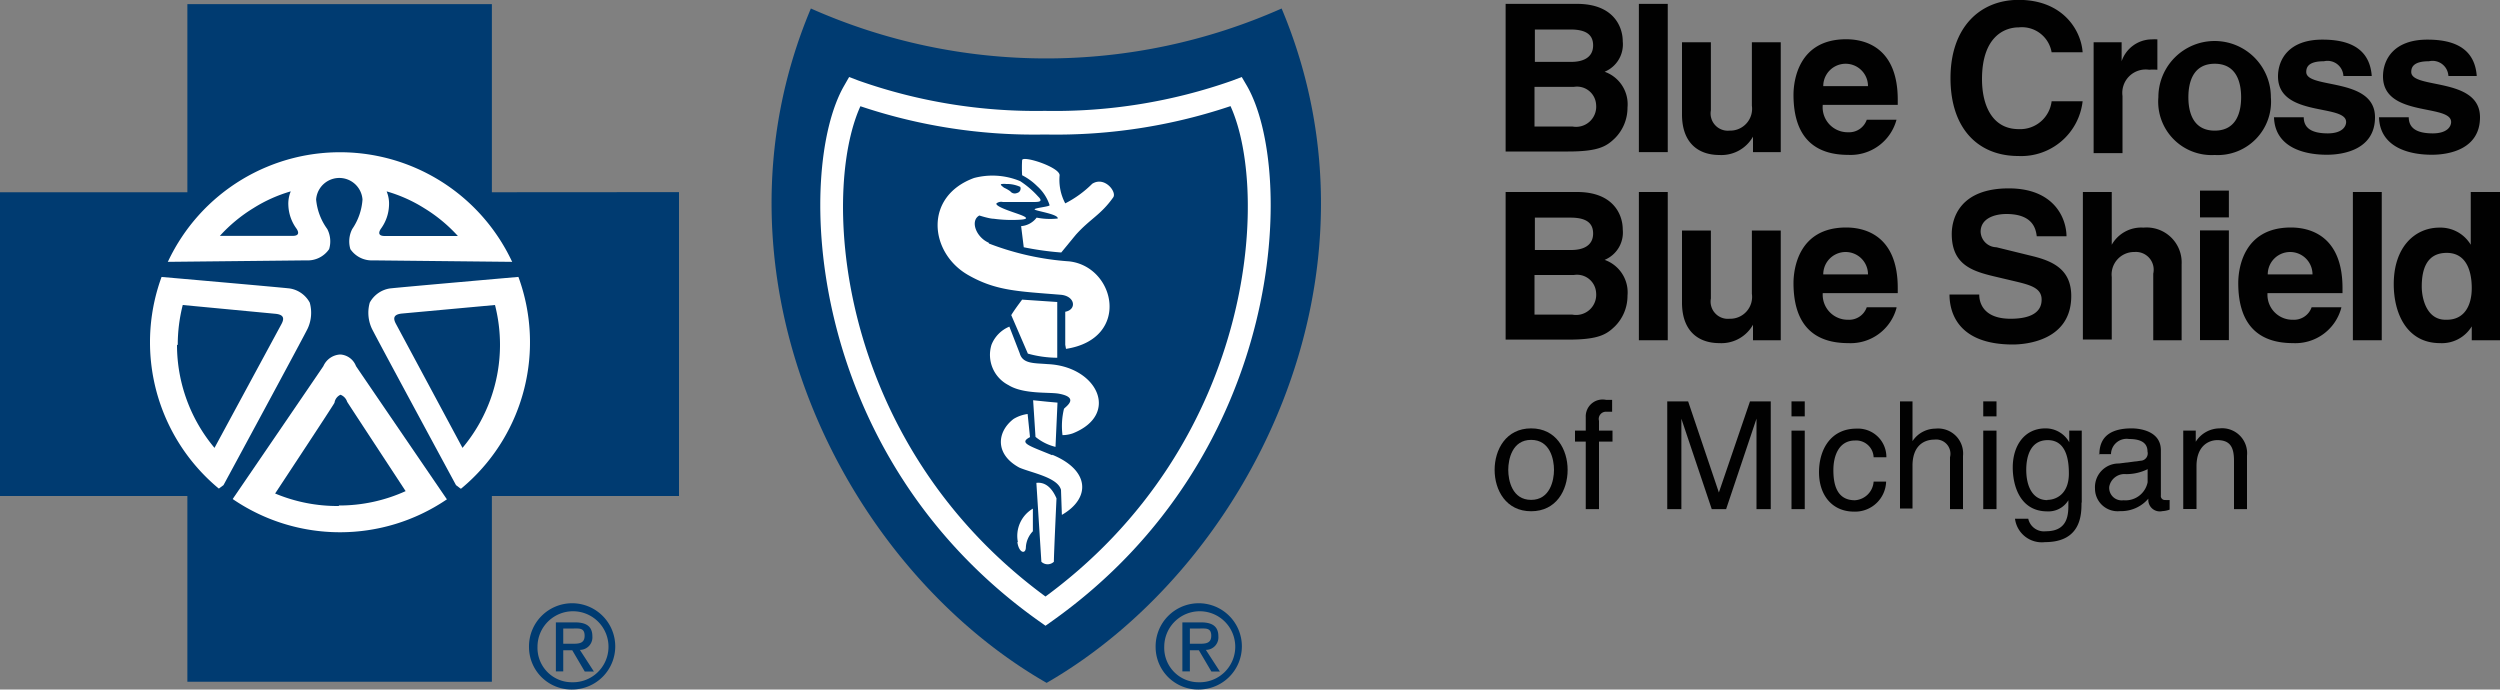 <svg id="Layer_1" data-name="Layer 1" xmlns="http://www.w3.org/2000/svg" viewBox="0 0 200 55.16"><rect x="0" y="0" width="200" height="55.16" fill="#808080" stroke="none"/><defs><style>.cls-1{fill:#010101;}.cls-2,.cls-3{fill:#003b71;}.cls-3,.cls-5{fill-rule:evenodd;}.cls-4,.cls-5{fill:#fff;}</style></defs><title>Untitled-10</title><path class="cls-1" d="M120.41,22.73h5.76c2.91,0,3.65,1.82,3.65,3a2.37,2.37,0,0,1-1.45,2.43,2.76,2.76,0,0,1,1.83,2.87,3.45,3.45,0,0,1-1,2.44c-0.68.66-1.32,1.07-3.75,1.07h-5V22.73Zm2.38,4.64h2.91c1,0,1.75-.38,1.75-1.32s-0.69-1.27-1.82-1.27h-2.84v2.59Zm0,5.17h3a1.61,1.61,0,0,0,1.9-1.73,1.53,1.53,0,0,0-1.78-1.44h-3.15v3.17Z" transform="translate(0 -22.42)"/><rect class="cls-1" x="131.11" y="0.31" width="2.31" height="11.86"/><path class="cls-1" d="M142.45,34.59h-2.21V33.35h0a2.9,2.9,0,0,1-2.68,1.47c-1.73,0-3-1-3-3.24V25.8h2.31v5.45a1.38,1.38,0,0,0,1.5,1.62,1.75,1.75,0,0,0,1.78-2V25.8h2.31v8.78Z" transform="translate(0 -22.42)"/><path class="cls-1" d="M151.72,32a3.8,3.8,0,0,1-3.86,2.81c-2.48,0-4.38-1.19-4.38-4.81,0-1.06.36-4.44,4.21-4.44,1.73,0,4.13.83,4.13,4.84v0.41h-6A2,2,0,0,0,147.85,33a1.49,1.49,0,0,0,1.49-1h2.38Zm-2.28-2.69a1.79,1.79,0,1,0-3.58,0h3.58Z" transform="translate(0 -22.42)"/><path class="cls-1" d="M164.13,26.61a2.41,2.41,0,0,0-2.63-2c-1.19,0-2.94.79-2.94,4.14,0,2.13.84,4,2.94,4a2.53,2.53,0,0,0,2.63-2.23h2.48a4.94,4.94,0,0,1-5.15,4.38c-3.15,0-5.42-2.13-5.42-6.23s2.39-6.26,5.45-6.26c3.55,0,5,2.44,5.12,4.19h-2.48Z" transform="translate(0 -22.42)"/><path class="cls-1" d="M167.52,25.8h2.21v1.52h0a2.57,2.57,0,0,1,2.41-1.75,4.06,4.06,0,0,1,.45,0V28a4.32,4.32,0,0,0-.66,0,1.87,1.87,0,0,0-2.13,2.1v4.57h-2.31V25.8Z" transform="translate(0 -22.42)"/><path class="cls-1" d="M177.16,34.82a4.27,4.27,0,0,1-4.49-4.62,4.49,4.49,0,1,1,9,0,4.27,4.27,0,0,1-4.49,4.62m0-7.3c-1.78,0-2.11,1.55-2.11,2.68s0.33,2.67,2.11,2.67,2.11-1.55,2.11-2.67-0.33-2.68-2.11-2.68" transform="translate(0 -22.42)"/><path class="cls-1" d="M187.47,28.48a1.27,1.27,0,0,0-1.55-1.16c-1.26,0-1.42.48-1.42,0.86,0,1.39,5.5.38,5.5,3.62,0,2.56-2.48,3-3.85,3-2,0-4.16-.69-4.23-3h2.38c0,0.74.46,1.29,1.92,1.29,1.19,0,1.47-.58,1.47-0.91,0-1.47-5.45-.36-5.45-3.65,0-1.29.81-2.94,3.55-2.94,1.72,0,3.77.43,3.95,2.91h-2.26Z" transform="translate(0 -22.42)"/><path class="cls-1" d="M195.87,28.48a1.27,1.27,0,0,0-1.55-1.16c-1.25,0-1.42.48-1.42,0.86,0,1.39,5.5.38,5.5,3.62,0,2.56-2.48,3-3.85,3-2,0-4.16-.69-4.23-3h2.38c0,0.74.46,1.29,1.92,1.29,1.19,0,1.47-.58,1.47-0.91,0-1.47-5.45-.36-5.45-3.65,0-1.29.81-2.94,3.55-2.94,1.72,0,3.77.43,3.95,2.91h-2.26Z" transform="translate(0 -22.42)"/><path class="cls-1" d="M120.41,37.78h5.76c2.91,0,3.65,1.82,3.65,3a2.37,2.37,0,0,1-1.45,2.43,2.76,2.76,0,0,1,1.83,2.87,3.45,3.45,0,0,1-1,2.44c-0.68.66-1.32,1.07-3.75,1.07h-5V37.78Zm2.38,4.64h2.91c1,0,1.75-.38,1.75-1.32s-0.69-1.27-1.82-1.27h-2.84v2.59Zm0,5.17h3a1.61,1.61,0,0,0,1.9-1.73,1.53,1.53,0,0,0-1.78-1.44h-3.15v3.17Z" transform="translate(0 -22.42)"/><rect class="cls-1" x="131.11" y="15.36" width="2.31" height="11.86"/><path class="cls-1" d="M142.45,49.64h-2.21V48.4h0a2.9,2.9,0,0,1-2.68,1.47c-1.73,0-3-1-3-3.24V40.86h2.31V46.3a1.38,1.38,0,0,0,1.5,1.62,1.75,1.75,0,0,0,1.78-2V40.86h2.31v8.78Z" transform="translate(0 -22.42)"/><path class="cls-1" d="M151.72,47.06a3.8,3.8,0,0,1-3.86,2.81c-2.48,0-4.38-1.19-4.38-4.81,0-1.06.36-4.44,4.21-4.44,1.73,0,4.13.83,4.13,4.84v0.41h-6A2,2,0,0,0,147.85,48a1.49,1.49,0,0,0,1.49-1h2.38Zm-2.28-2.69a1.79,1.79,0,1,0-3.58,0h3.58Z" transform="translate(0 -22.42)"/><path class="cls-1" d="M158.34,46c0,0.66.35,1.92,2.51,1.92,1.17,0,2.48-.28,2.48-1.53,0-.93-0.89-1.17-2.15-1.47l-1.27-.3c-1.92-.45-3.77-0.87-3.77-3.48,0-1.32.71-3.65,4.56-3.65,3.63,0,4.61,2.38,4.62,3.83h-2.38c-0.07-.53-0.26-1.78-2.43-1.78-0.94,0-2.06.35-2.06,1.42a1.29,1.29,0,0,0,1.26,1.24l2.89,0.71c1.62,0.4,3.1,1.06,3.1,3.19,0,3.57-3.63,3.88-4.67,3.88-4.33,0-5.07-2.49-5.07-4h2.38Z" transform="translate(0 -22.42)"/><path class="cls-1" d="M174.57,49.64h-2.31V44.31a1.42,1.42,0,0,0-1.5-1.73,1.8,1.8,0,0,0-1.82,2v5h-2.31V37.78h2.31V42h0a2.71,2.71,0,0,1,2.54-1.37,2.8,2.8,0,0,1,3.05,2.94v6.08Z" transform="translate(0 -22.42)"/><path class="cls-1" d="M178.32,39.81H176V37.67h2.31v2.15Zm0,9.82H176V40.85h2.31v8.78Z" transform="translate(0 -22.42)"/><path class="cls-1" d="M187.3,47.06a3.8,3.8,0,0,1-3.86,2.81c-2.48,0-4.38-1.19-4.38-4.81,0-1.06.36-4.44,4.21-4.44,1.73,0,4.13.83,4.13,4.84v0.41h-6A2,2,0,0,0,183.44,48a1.49,1.49,0,0,0,1.49-1h2.38ZM185,44.37a1.79,1.79,0,1,0-3.58,0H185Z" transform="translate(0 -22.42)"/><rect class="cls-1" x="188.23" y="15.36" width="2.31" height="11.86"/><path class="cls-1" d="M200,49.64h-2.26V48.53h0a2.79,2.79,0,0,1-2.54,1.34c-2.61,0-3.7-2.31-3.7-4.72,0-3,1.72-4.52,3.65-4.52A2.82,2.82,0,0,1,197.66,42h0V37.78H200V49.64ZM195.74,48c1.47,0,2-1.22,2-2.53s-0.4-2.82-2-2.82-2,1.3-2,2.69c0,1,.41,2.66,1.9,2.66" transform="translate(0 -22.42)"/><path class="cls-1" d="M122.49,56.69c2,0,2.92,1.69,2.92,3.32s-0.91,3.31-2.92,3.31-2.92-1.69-2.92-3.31,0.91-3.32,2.92-3.32m0,5.72c1.51,0,1.83-1.56,1.83-2.4s-0.31-2.4-1.83-2.4-1.83,1.56-1.83,2.4,0.31,2.4,1.83,2.4" transform="translate(0 -22.42)"/><path class="cls-1" d="M127.92,57.75v5.4h-1.06v-5.4H126V56.87h0.86V55.79a1.35,1.35,0,0,1,1.63-1.38l0.48,0v0.95l-0.43,0a0.58,0.58,0,0,0-.62.73v0.78H129v0.88h-1.06Z" transform="translate(0 -22.42)"/><path class="cls-1" d="M140.52,63.15V58.06c0-.25,0-1.34,0-2.15h0l-2.43,7.24h-1.15l-2.43-7.23h0c0,0.79,0,1.89,0,2.14v5.09h-1.13V54.53h1.67l2.46,7.29h0L140,54.53h1.66v8.62h-1.13Z" transform="translate(0 -22.42)"/><path class="cls-1" d="M143.32,54.53h1.06v1.2h-1.06v-1.2Zm1.06,8.62h-1.06V56.87h1.06v6.28Z" transform="translate(0 -22.42)"/><path class="cls-1" d="M149.89,59a1.4,1.4,0,0,0-1.49-1.34c-1.31,0-1.73,1.25-1.73,2.37s0.26,2.41,1.72,2.41a1.6,1.6,0,0,0,1.5-1.49h1a2.48,2.48,0,0,1-2.56,2.4c-1.77,0-2.81-1.33-2.81-3.15s0.94-3.49,3-3.49A2.27,2.27,0,0,1,150.91,59h-1Z" transform="translate(0 -22.42)"/><path class="cls-1" d="M157.08,63.15H156V59a1.14,1.14,0,0,0-1.25-1.41c-0.86,0-1.75.51-1.75,2.09v3.42H152V54.53H153v3.18h0a2.22,2.22,0,0,1,1.84-1,2,2,0,0,1,2.2,2.19v4.28Z" transform="translate(0 -22.42)"/><path class="cls-1" d="M158.66,54.53h1.06v1.2h-1.06v-1.2Zm1.06,8.62h-1.06V56.87h1.06v6.28Z" transform="translate(0 -22.42)"/><path class="cls-1" d="M166.52,62.63c0,0.9,0,3.16-2.92,3.16a2.16,2.16,0,0,1-2.4-1.87h1.06a1.29,1.29,0,0,0,1.42,1c1.83,0,1.79-1.47,1.79-2.21V62.44a1.86,1.86,0,0,1-1.69.89c-2.14,0-2.76-2-2.76-3.51,0-1.77.95-3.13,2.62-3.13a2.16,2.16,0,0,1,1.9,1.11V56.87h1v5.76Zm-2.73-.22c0.67,0,1.72-.44,1.72-2.11,0-1-.17-2.67-1.69-2.67S162.1,59.19,162.1,60c0,1.38.54,2.43,1.69,2.43" transform="translate(0 -22.42)"/><path class="cls-1" d="M167.95,58.78c0-1.5,1-2.09,2.59-2.09,0.5,0,2.33.14,2.33,1.75v3.61a0.32,0.32,0,0,0,.35.37,2,2,0,0,0,.35,0v0.77a2,2,0,0,1-.58.12,0.92,0.92,0,0,1-1.12-1,2.86,2.86,0,0,1-2.27,1,1.81,1.81,0,0,1-2-1.81,1.89,1.89,0,0,1,1.91-2l1.74-.22a0.59,0.59,0,0,0,.55-0.74c0-.66-0.48-1-1.48-1a1.25,1.25,0,0,0-1.44,1.21h-1Zm3.87,1.17a3.87,3.87,0,0,1-1.74.4,1.24,1.24,0,0,0-1.34,1,1,1,0,0,0,1.14,1.09A1.8,1.8,0,0,0,171.81,61v-1Z" transform="translate(0 -22.42)"/><path class="cls-1" d="M179.78,63.15h-1.06V59.28c0-1.09-.31-1.65-1.34-1.65-0.6,0-1.66.38-1.66,2.09v3.42h-1.06V56.87h1v0.89h0a2.28,2.28,0,0,1,1.9-1.07,2,2,0,0,1,2.2,2.19v4.28Z" transform="translate(0 -22.42)"/><path class="cls-2" d="M92.45,74.17a3.45,3.45,0,1,1,3.46,3.41,3.4,3.4,0,0,1-3.46-3.41M95.91,77a2.84,2.84,0,1,0-2.77-2.85A2.75,2.75,0,0,0,95.91,77m-0.72-.87H94.59V72.21h1.49c0.93,0,1.39.34,1.39,1.12a1,1,0,0,1-1,1.08l1.12,1.73H96.91l-1-1.7H95.19v1.7Zm0.71-2.21c0.5,0,1,0,1-.64s-0.44-.58-0.86-0.58H95.19v1.22H95.9Z" transform="translate(0 -22.42)"/><path class="cls-2" d="M42.32,74.17a3.45,3.45,0,1,1,3.46,3.41,3.4,3.4,0,0,1-3.46-3.41M45.78,77A2.84,2.84,0,1,0,43,74.17,2.75,2.75,0,0,0,45.78,77m-0.72-.87H44.47V72.21H46c0.93,0,1.39.34,1.39,1.12a1,1,0,0,1-1,1.08l1.12,1.73H46.78l-1-1.7H45.06v1.7Zm0.71-2.21c0.5,0,1,0,1-.64s-0.44-.58-0.86-0.58H45.06v1.22h0.71Z" transform="translate(0 -22.42)"/><polygon class="cls-2" points="14.99 0.33 39.35 0.33 39.35 15.38 54.32 15.37 54.32 39.68 39.35 39.68 39.35 54.54 14.99 54.54 14.99 39.68 0 39.68 0 15.38 14.99 15.38 14.99 0.33"/><path class="cls-3" d="M64.87,23.1c-9,21.36,2.57,44.62,18.86,53.95,16.19-9.33,27.82-32.5,18.8-53.95a46.38,46.38,0,0,1-37.66,0" transform="translate(0 -22.42)"/><path class="cls-4" d="M12,49.84A15.2,15.2,0,1,1,27.2,65,15.2,15.2,0,0,1,12,49.84" transform="translate(0 -22.42)"/><path class="cls-4" d="M83.6,31.29h0a42.63,42.63,0,0,1-14.91-2.42l-0.76-.29-0.4.7C63.65,36,64.27,58.72,83.09,72.09l0.55,0.39,0.55-.39C103,58.72,103.63,36,99.75,29.28l-0.41-.7-0.76.29a42.77,42.77,0,0,1-15,2.42m0,1.89a43.83,43.83,0,0,0,15.67-2.55l-1.16-.41c3.62,6.3,2.87,27.61-15,40.32h1.1c-17.89-12.71-18.64-34-15-40.32L68,30.63a43.69,43.69,0,0,0,15.6,2.55" transform="translate(0 -22.42)"/><path class="cls-2" d="M23.29,37.72a11.68,11.68,0,0,0-3,1.34,12.25,12.25,0,0,0-2.7,2.23h5.82c0.68,0,.4-0.46.28-0.62a3.37,3.37,0,0,1-.62-1.79,2.57,2.57,0,0,1,.19-1.15" transform="translate(0 -22.42)"/><path class="cls-2" d="M30.93,37.73a11.68,11.68,0,0,1,3,1.34,12.27,12.27,0,0,1,2.7,2.23H30.78c-0.68,0-.4-0.46-0.28-0.62a3.36,3.36,0,0,0,.62-1.8,2.56,2.56,0,0,0-.19-1.15" transform="translate(0 -22.42)"/><path class="cls-2" d="M27.24,50.78a1.44,1.44,0,0,1,1.24.93c0.47,0.7,7.37,10.8,7.37,10.8l1.13-.9-0.5-.38s-6.53-12.07-6.74-12.54a3,3,0,0,1-.16-2.06,2.22,2.22,0,0,1,1.58-1.13c0.49-.07,10.57-0.95,10.57-0.95l-0.54-1.18-11.33-.12a2.07,2.07,0,0,1-1.83-.9,2.16,2.16,0,0,1,.15-1.61A4.74,4.74,0,0,0,29,38.38a1.86,1.86,0,0,0-3.71,0,4.74,4.74,0,0,0,.89,2.36,2.15,2.15,0,0,1,.15,1.61,2.07,2.07,0,0,1-1.83.9l-11.33.12-0.54,1.18s10.08,0.88,10.57.95a2.21,2.21,0,0,1,1.58,1.13,3,3,0,0,1-.16,2.06c-0.21.47-6.74,12.54-6.74,12.54l-0.51.38,1.13,0.9s6.9-10.1,7.37-10.8a1.56,1.56,0,0,1,1.34-.93" transform="translate(0 -22.42)"/><path class="cls-2" d="M14.22,50a12.92,12.92,0,0,1,.4-3.18L22,47.52c0.69,0.06.77,0.35,0.52,0.82l-5.36,9.91a12.83,12.83,0,0,1-3-8.23" transform="translate(0 -22.42)"/><path class="cls-2" d="M27.11,62.9a12.86,12.86,0,0,1-5.1-1c0.79-1.2,4.62-7,4.75-7.26A0.83,0.83,0,0,1,27.24,54a0.89,0.89,0,0,1,.53.56c0.13,0.22,3.76,5.74,4.68,7.15a12.83,12.83,0,0,1-5.34,1.15" transform="translate(0 -22.42)"/><path class="cls-2" d="M40,50a12.92,12.92,0,0,0-.4-3.18l-7.41.68c-0.69.06-.77,0.35-0.52,0.82L37,58.25A12.83,12.83,0,0,0,40,50" transform="translate(0 -22.42)"/><path class="cls-4" d="M84.9,42.62a23.85,23.85,0,0,1-3-.42l-0.21-1.69a1.71,1.71,0,0,0,1.24-.68,5.47,5.47,0,0,0,1.69.07c0.06-.36-1.85-0.61-1.85-0.73s1.15-.21,1.2-0.33a3.48,3.48,0,0,0-1-1.53,4.76,4.76,0,0,0-1.2-.87,10.17,10.17,0,0,1,0-1.2c0-.42,3,0.54,3,1.2a4,4,0,0,0,.45,2.25,8.62,8.62,0,0,0,2.16-1.57c1-.63,2,0.68,1.67,1.1-1,1.41-1.84,1.7-3,3L84.9,42.62" transform="translate(0 -22.42)"/><path class="cls-5" d="M80.45,37.13c-0.42,0-.54,0-0.12.31a2.88,2.88,0,0,1,.49.28,0.45,0.45,0,0,0,.54.14,0.36,0.36,0,0,0,.26-0.49,2.58,2.58,0,0,0-1.17-.23m-1.34,4.76a22,22,0,0,0,6.43,1.43c3.71,0.42,4.95,6.19-.26,7L85.22,50l0-2.64c0.94-.17.8-1.27-0.38-1.36-3.44-.28-5.18-0.31-7.41-1.59-3.08-1.78-3.54-6.27.49-7.75a5.77,5.77,0,0,1,3.69.25,7.23,7.23,0,0,1,1.43,1.22c0.49,0.47,0,.45-0.49.45l-2.32,0a0.6,0.6,0,0,0-.52.12c-0.07.26,1.34,0.69,1.83,0.87,0.8,0.29.59,0.38,0.16,0.42a10.69,10.69,0,0,1-2.2-.07c-0.35,0-1.15-.26-1.15-0.26-0.75.4-.29,1.72,0.75,2.18" transform="translate(0 -22.42)"/><path class="cls-4" d="M82.23,50.71a8.88,8.88,0,0,0,2.35.33l0-4.46-2.81-.19s-0.59.77-.87,1.24Z" transform="translate(0 -22.42)"/><path class="cls-4" d="M84.6,54.63l-0.16,3.54a4,4,0,0,1-1.6-.8l-0.19-2.93,1.17,0.12Z" transform="translate(0 -22.42)"/><path class="cls-4" d="M82.91,61.05l0.4,6.31a0.72,0.72,0,0,0,1,0c0-.6.21-5.07,0.21-5.07C84,61.08,83.29,61,82.91,61.05" transform="translate(0 -22.42)"/><path class="cls-4" d="M81.39,65.79c0.12,0.89.68,1,.68,0.4a2,2,0,0,1,.56-1.27l0-1.81a2.53,2.53,0,0,0-1.2,2.67" transform="translate(0 -22.42)"/><path class="cls-4" d="M85.12,55.12A5.82,5.82,0,0,0,85,57.23a2.57,2.57,0,0,0,.82-0.14c3.82-1.52,1.95-5.37-2-5.54-1.06-.09-2,0-2.24-0.86l-0.83-2.14A2.61,2.61,0,0,0,79.32,50a2.72,2.72,0,0,0,1.36,3.23c1.19,0.74,3.23.55,4,.68,1.69,0.3.63,1,.45,1.2" transform="translate(0 -22.42)"/><path class="cls-4" d="M84.18,58.8c3,1.23,3.1,3.47.77,4.81l-0.07-2c-0.26-1-2.35-1.36-3.33-1.78-1.95-1.05-1.83-2.84-.47-3.89a2.9,2.9,0,0,1,1.13-.4l0.19,1.85c-0.91.47-.09,0.68,1.78,1.45" transform="translate(0 -22.42)"/></svg>